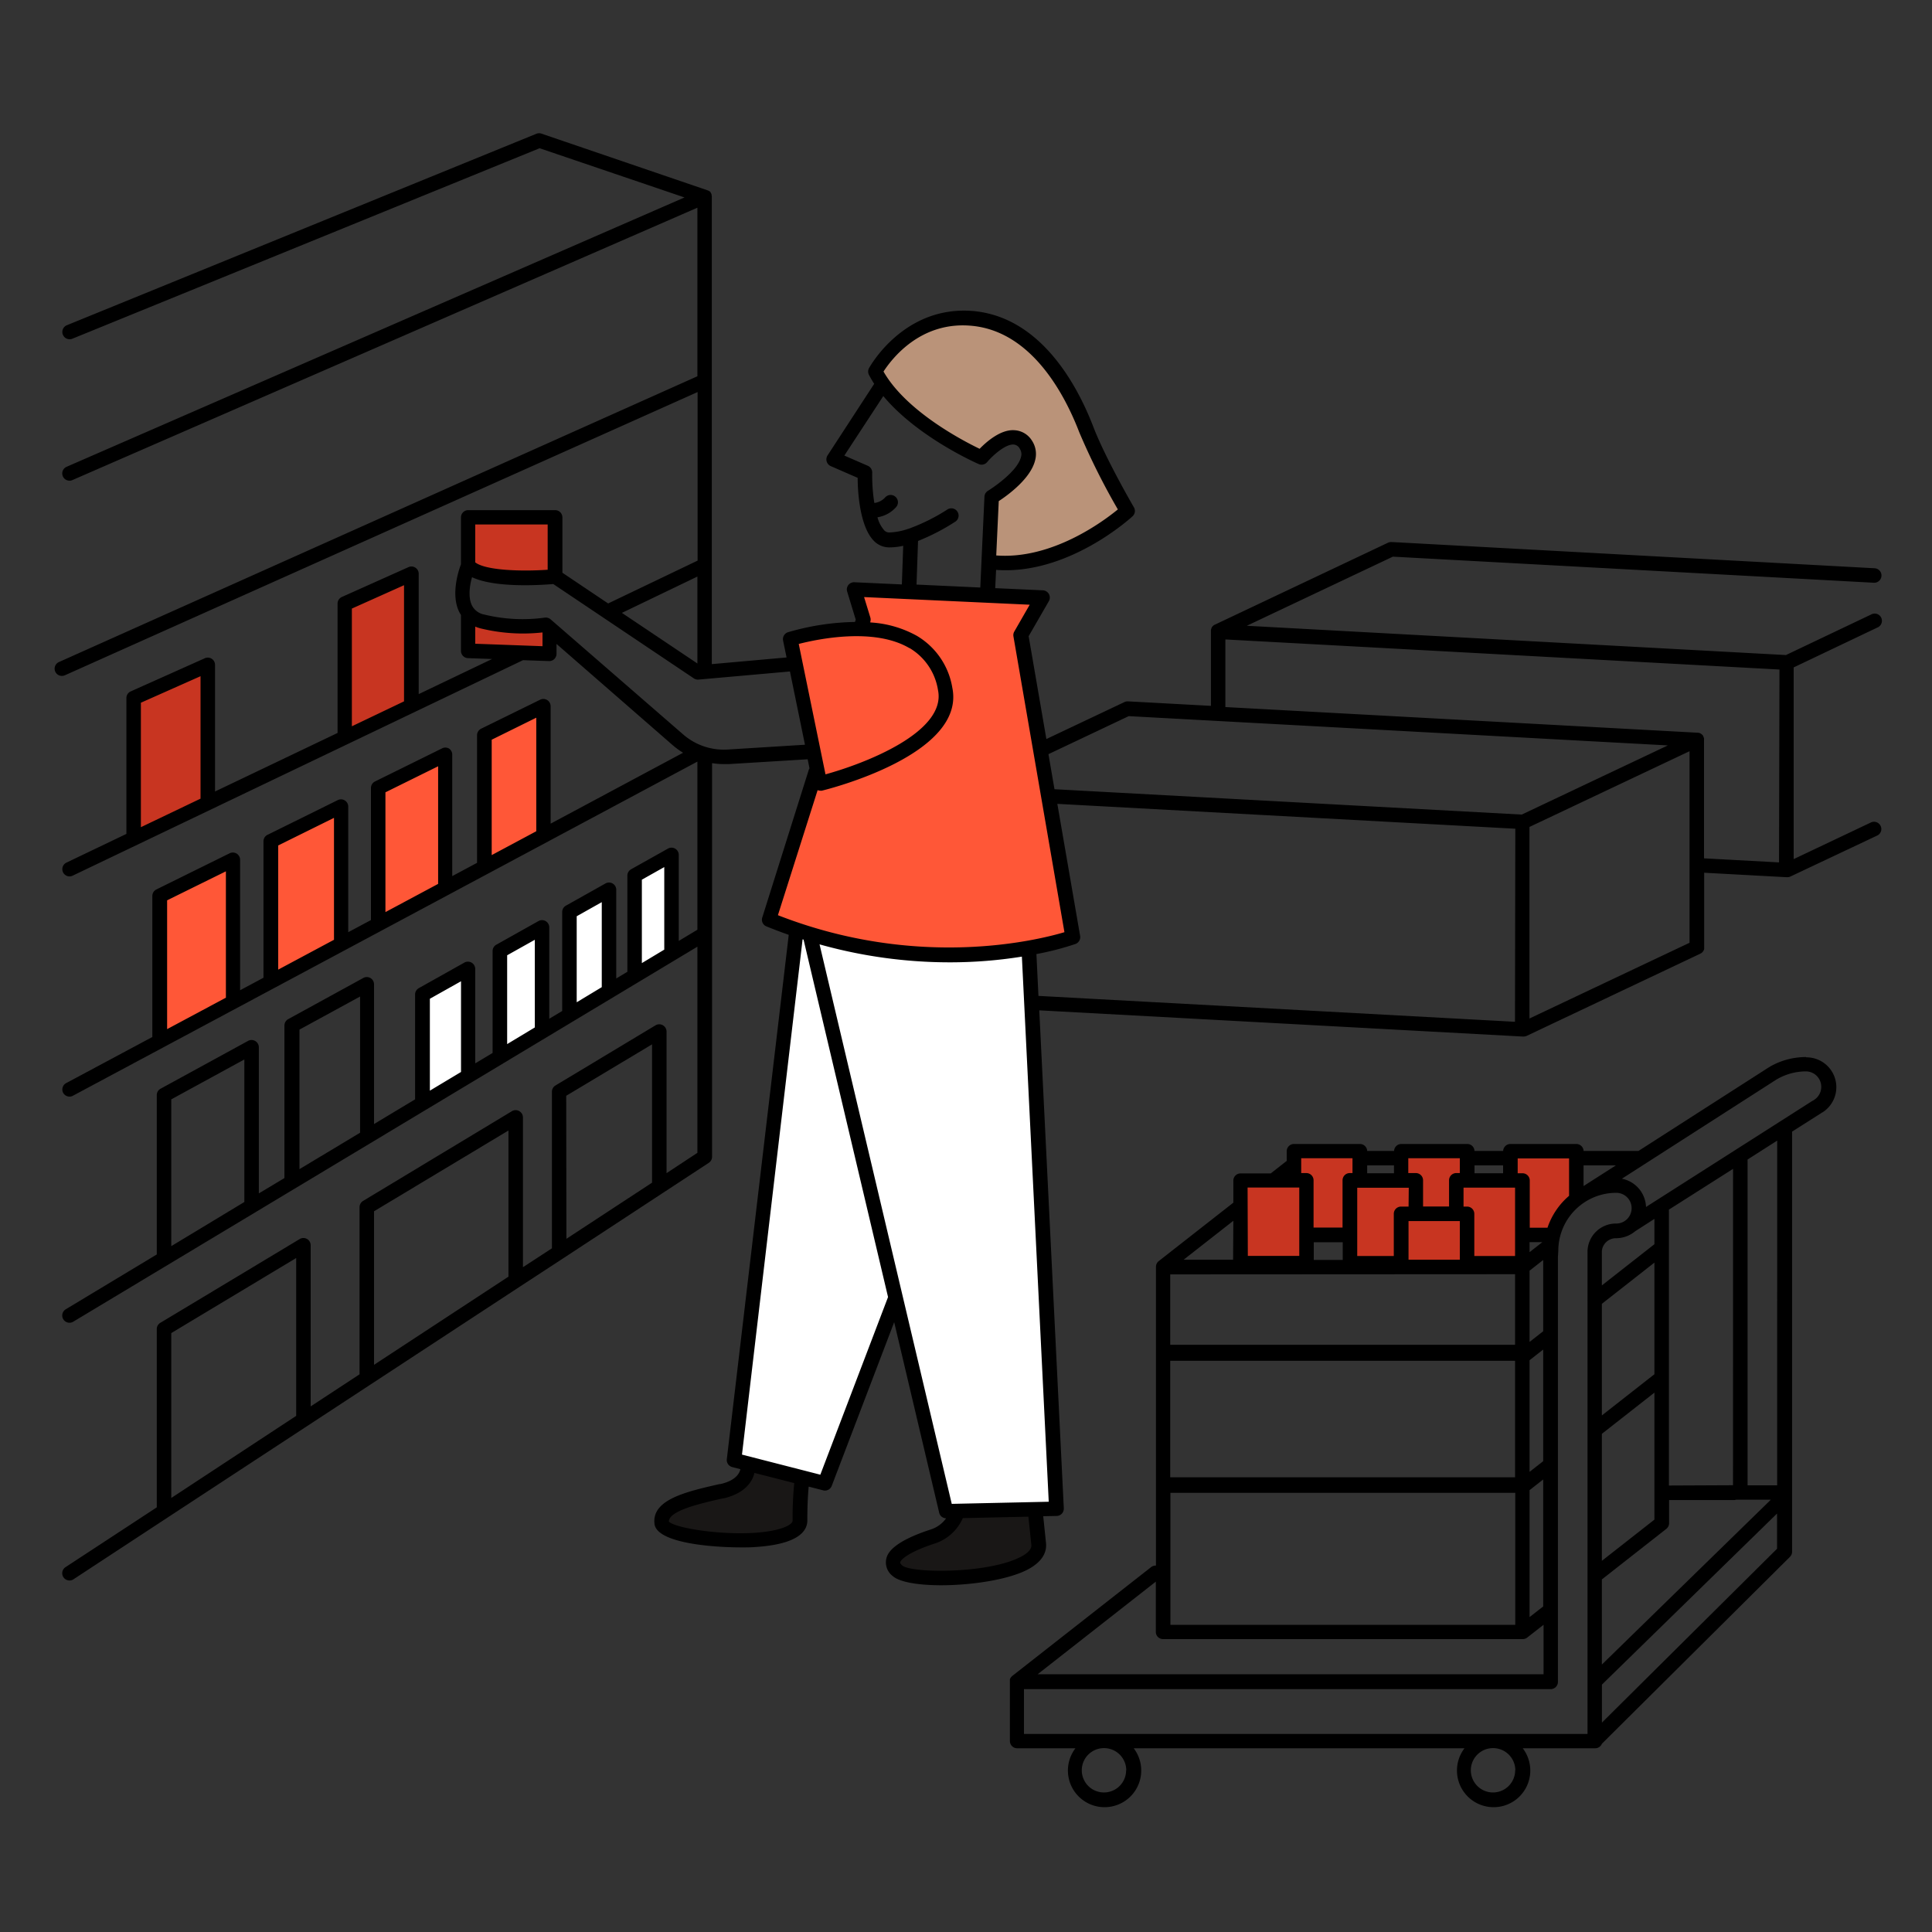 <svg xmlns="http://www.w3.org/2000/svg" viewBox="0 0 400 400"><rect x="0" y="0" width="400" height="400" fill="#333333" stroke="none"/><defs><style>.cls-1{fill:#ff5737;}.cls-2{fill:#ba9379;}.cls-3{fill:#fff;}.cls-4{fill:#191716;}.cls-5{fill:#c83521;}.cls-6{fill:none;}</style></defs><g id="Farger"><path class="cls-1" d="M176.87,122l1.91,6.24-.35,1.13-14.81,2.91,5.21,27.57-9.61,30.52s27.91,12.46,62.86,3.67L211.3,131.5l4.46-7.72Z"/><path class="cls-2" d="M181.24,76.93S190,89.66,203,94.3c0,0,6.88-6.56,9.43-2.16s-7.08,10-7.08,10l-.6,13.89s14.55,2.41,28.42-10.53c0,0-15.54-36.25-26.32-38.19S189.82,65.56,181.24,76.93Z"/><path class="cls-3" d="M152,302.29l18.8,4.82,14.66-38.43,10.44,44.21,22.82-.5L213,197.19s-33,2-47.67-4.72Z"/><path class="cls-4" d="M155.37,303.33a6.42,6.42,0,0,1-4.52,5c-3.89,1-13.62,3.43-13.87,7s17.41,3.57,17.41,3.57,10.42-.24,10.84-3.75.42-9.38.42-9.38Z"/><path class="cls-4" d="M197.76,312.89l-1.8,3.59s-12,4.92-10.63,8.25,27.23,3.45,28.63-3a23.7,23.7,0,0,0,0-9.53Z"/><polygon class="cls-5" points="256.85 261.56 257.76 244.36 267.9 244.41 268.41 238.34 281.57 238.34 281.57 244.95 290.88 244.95 290.12 237.97 303.79 238.34 304.13 244.36 312.18 244.36 313.17 238.34 325.96 238.58 326.37 247.73 321.05 255.69 315.38 256.09 315.23 261.56 278.82 261.56 279.22 255.69 270.76 255.43 270.76 261.56 256.85 261.56"/><polygon class="cls-5" points="27.67 144.52 28.23 173.33 43.02 166.25 43.02 138.44 27.67 144.52"/><polygon class="cls-5" points="71.35 124.16 71.35 152.19 85.15 146.09 84.72 119.38 71.35 124.16"/><path class="cls-5" d="M96.89,107.12v10.82s15.93,3.86,18,.85,0-11.67,0-11.67Z"/><path class="cls-5" d="M97.49,127.48s8.73,3.76,15.52,1.88v5.8l-16.12-.4Z"/><polygon class="cls-1" points="33.04 185.9 48.21 178.63 47.74 207.44 33.68 215.56 33.04 185.9"/><polygon class="cls-1" points="56.05 174.1 70.27 167.5 70.6 194.96 56.51 203.01 56.05 174.1"/><polygon class="cls-1" points="78.25 162.89 91.36 156.27 92.16 183.93 78.25 190.72 78.25 162.89"/><polygon class="cls-1" points="100.3 152.25 100.72 179.35 112.53 172.29 112.22 146.36 100.3 152.25"/><polygon class="cls-3" points="87.44 205.9 97.27 201.26 96.89 222.78 87.44 228.46 87.44 205.9"/><polygon class="cls-3" points="103.49 196.9 112.22 192 112.22 213.14 103.49 218.82 103.49 196.9"/><polygon class="cls-3" points="117.9 188.82 126.09 185.08 125.45 204.86 117.9 210.16 117.9 188.82"/><polygon class="cls-3" points="131.38 181.25 139.03 177.97 139.03 197.46 131.67 201.26 131.38 181.25"/></g><g id="Layer_1" data-name="Layer 1"><rect class="cls-6" width="400" height="400"/><path d="M389.36,171a1.51,1.51,0,0,0-2-.72l-16,7.59V138.18l17.32-8.25a1.5,1.5,0,1,0-1.29-2.7l-17.63,8.39-111.62-6.06,30.24-14.31,99.57,5.4H388a1.5,1.5,0,0,0,.08-3l-99.76-5.42h-.16a1.52,1.52,0,0,0-.78.13l-35.92,17,0,0a1.5,1.5,0,0,0-.36.26h0a1.52,1.52,0,0,0-.26.35l0,.07a1.44,1.44,0,0,0-.13.4.28.28,0,0,0,0,.09s0,.1,0,.16v15.45l-16.94-.92h-.17a1.44,1.44,0,0,0-.78.13l-16.18,7.66-3.67-21.29,4.18-7.25a1.5,1.5,0,0,0-1.23-2.25l-9.87-.45.18-3.78c14.79,1.11,27.69-10.58,28.25-11.1a1.49,1.49,0,0,0,.28-1.86c-.06-.1-5.88-10.1-8.41-16.69-3.2-8.32-10.65-22.48-24.58-23.92C187.11,63,180,76.1,179.91,76.23a1.52,1.52,0,0,0,0,1.39c.33.63.69,1.24,1.08,1.85L171.33,94.3a1.52,1.52,0,0,0,.66,2.2l5.58,2.43c0,2.79.41,10,3.31,13a4.42,4.42,0,0,0,3.21,1.4A12.91,12.91,0,0,0,187,113l-.28,8-9.82-.45a1.49,1.49,0,0,0-1.5,1.94l1.77,5.79-.15.49a52.26,52.26,0,0,0-13.89,2.13,1.51,1.51,0,0,0-1,1.73l.72,3.49-15.48,1.38V78.83h0V40.7s0,0,0,0v0s0,0,0-.06a1.86,1.86,0,0,0-.06-.34l0-.08a1.59,1.59,0,0,0-.18-.34l0-.06a1.36,1.36,0,0,0-.24-.24l-.06,0a1.16,1.16,0,0,0-.35-.18l0,0L112.11,27.67a1.52,1.52,0,0,0-1,0L13.83,67.34A1.5,1.5,0,0,0,15,70.12l96.72-39.43,30,10.19L13.8,96.64a1.5,1.5,0,0,0,.6,2.88,1.44,1.44,0,0,0,.6-.13L144.39,43v34.9L12.2,137.07a1.5,1.5,0,0,0,.62,2.87,1.67,1.67,0,0,0,.61-.13l131-58.64v34.9l-18.52,8.87-9.47-6.36,0-11.45a1.54,1.54,0,0,0-.44-1.07,1.5,1.5,0,0,0-1.06-.44h-18a1.5,1.5,0,0,0-1.5,1.5v9.71c-.48,1.25-2.17,6.29-.34,9.91.1.2.22.39.34.58v7.44a1.5,1.5,0,0,0,1.44,1.5l5,.18-15.19,7.27V118.79a1.5,1.5,0,0,0-.69-1.26,1.48,1.48,0,0,0-1.43-.11l-13.8,6.18a1.51,1.51,0,0,0-.88,1.37v26.78L44.52,163.87V137.65a1.5,1.5,0,0,0-2.11-1.37l-15.35,6.87a1.5,1.5,0,0,0-.89,1.37v28.13L13.75,178.6a1.5,1.5,0,0,0,.65,2.85,1.46,1.46,0,0,0,.64-.15l93.25-44.62,5.4.19h.06a1.48,1.48,0,0,0,1-.41,1.51,1.51,0,0,0,.47-1.06l0-2.08,24.1,21a17,17,0,0,0,2.1,1.53L114,170.53V146.21a1.5,1.5,0,0,0-2.17-1.34l-12.22,6a1.52,1.52,0,0,0-.84,1.35v26.42l-5.14,2.75V156.27A1.52,1.52,0,0,0,93,155a1.5,1.5,0,0,0-1.45-.07l-13.92,6.87a1.51,1.51,0,0,0-.83,1.35v27.34L72.1,193v-26a1.52,1.52,0,0,0-.71-1.28,1.5,1.5,0,0,0-1.45-.07l-14.55,7.19a1.48,1.48,0,0,0-.84,1.34v28.25l-4.84,2.59V178a1.5,1.5,0,0,0-2.16-1.34l-15.17,7.49a1.5,1.5,0,0,0-.84,1.35v29.2l-17.85,9.55a1.5,1.5,0,0,0-.62,2,1.52,1.52,0,0,0,1.33.79,1.46,1.46,0,0,0,.7-.18l129.29-69.18v34.81l-3.86,2.32V177a1.5,1.5,0,0,0-2.23-1.31l-7.65,4.29a1.51,1.51,0,0,0-.76,1.31V201.2l-2.3,1.38V184.22a1.5,1.5,0,0,0-2.23-1.31l-8.2,4.6a1.49,1.49,0,0,0-.76,1.31v20.49l-2.68,1.61V192a1.5,1.5,0,0,0-2.24-1.3l-8.72,4.89a1.48,1.48,0,0,0-.77,1.31V218l-3.6,2.16V200.6a1.51,1.51,0,0,0-2.24-1.31l-9.45,5.3a1.51,1.51,0,0,0-.76,1.31v21.71l-8.5,5.11V203.79a1.5,1.5,0,0,0-2.21-1.32L59.67,211a1.5,1.5,0,0,0-.78,1.31v31.59l-5.3,3.18V216.82a1.51,1.51,0,0,0-2.22-1.32l-18.13,9.91a1.49,1.49,0,0,0-.78,1.31v33L13.62,271.07a1.5,1.5,0,0,0,.78,2.79,1.46,1.46,0,0,0,.77-.22L144.39,196v42.68L138,242.89V213.57a1.51,1.51,0,0,0-2.28-1.29L115,224.74a1.5,1.5,0,0,0-.73,1.28v32.43l-6,3.91v-31a1.5,1.5,0,0,0-.76-1.31,1.49,1.49,0,0,0-1.51,0L75.17,248.64a1.52,1.52,0,0,0-.73,1.29v34.61l-10.12,6.64V257.82a1.5,1.5,0,0,0-2.27-1.29L33.19,273.88a1.48,1.48,0,0,0-.73,1.28v36.92L13.57,324.46a1.5,1.5,0,0,0,.83,2.76,1.46,1.46,0,0,0,.82-.25l19.57-12.84h0l42-27.53h0l30.83-20.21h0l9-5.88h0l20.72-13.59h0l9.41-6.17a1.52,1.52,0,0,0,.68-1.26V158a16.12,16.12,0,0,0,2.42.2c.34,0,.68,0,1,0l16.37-1,.38,1.88a1.49,1.49,0,0,0-.17.36l-9.61,30.52a1.49,1.49,0,0,0,.86,1.84q2.32.94,4.62,1.75L150.48,302.11a1.5,1.5,0,0,0,1.12,1.63l1.69.44c-.21.94-1.06,2.38-4.14,3.08l-.16,0c-6.94,1.58-14.11,3.21-13.48,8.27.49,3.88,11.55,4.84,18,4.84,1.08,0,2,0,2.77-.07,9-.56,10.87-3.3,10.87-5.51,0-3.4.15-5.68.28-7l3,.77a1.65,1.65,0,0,0,.38.05,1.51,1.51,0,0,0,1.4-1l12.92-33.87,9.32,39.46a1.49,1.49,0,0,0,1.43,1.15,6.19,6.19,0,0,1-3.14,2.3c-8.53,2.77-9.08,5.32-9.26,6.16a3.52,3.52,0,0,0,1.32,3.47c1.44,1.31,5.42,1.93,10.05,1.93,6.25,0,13.69-1.12,17.72-3.15,3.58-1.81,4.14-4,4-5.54l-.58-5.6,2.79-.06a1.5,1.5,0,0,0,1.07-.48,1.53,1.53,0,0,0,.4-1.1l-5.08-103.1,100,5.42h.08l.1,0,.13,0a1.5,1.5,0,0,0,.64-.15l35.91-17,.08-.05.15-.08.11-.09.1-.1.1-.12a.44.44,0,0,0,.08-.11.54.54,0,0,0,.07-.13.52.52,0,0,0,.06-.13l.05-.14,0-.14c0-.05,0-.11,0-.16s0-.07,0-.1V180.69l16.95.92h.08l.09,0,.13,0a1.5,1.5,0,0,0,.64-.15l18-8.5A1.48,1.48,0,0,0,389.36,171Zm-316.51-45,10.8-4.84v24.05l-10.8,5.16ZM29.17,145.49,41.52,140v25.35l-12.35,5.91Zm103.72,36.64,4.64-2.61v17.09l-4.64,2.79ZM119.4,189.7l5.19-2.92v17.6l-5.19,3.13ZM105,197.78l5.73-3.21v18.15L105,216.17Zm-16,9,6.45-3.62v18.78l-6.45,3.87Zm-27,6.39,12.55-6.85v28.2l-12.55,7.54ZM35.46,227.61l15.13-8.26v29.51L35.46,258Zm81.77-.74L135,216.22v28.64l-17.73,11.62ZM77.44,250.78l27.83-16.72v30.26L77.44,282.57ZM35.46,276l25.86-15.54v32.68l-25.86,17ZM233.69,148.27l111.62,6.06-30.25,14.32-96.74-5.25-1.25-7.26ZM349.8,195.19l-33.14,15.68V171.21l33.14-15.68ZM201.36,67.47c12.34,1.27,19.13,14.33,22.08,22a143.34,143.34,0,0,0,8,16c-3.1,2.54-13.7,10.41-25.18,9.53l.52-11.25c1.88-1.23,6.67-4.7,7.55-8.53a5,5,0,0,0-.68-4A4.55,4.55,0,0,0,210,89.07c-2.84-.19-5.79,2.42-7.18,3.85-3.45-1.66-15.21-7.77-19.9-16C184.51,74.5,190.49,66.35,201.36,67.47ZM190.07,112a44.44,44.44,0,0,0,7.72-4,1.5,1.5,0,0,0-1.65-2.51,40.08,40.08,0,0,1-8.06,4l-.05,0a13.06,13.06,0,0,1-3.94.75,1.39,1.39,0,0,1-1.07-.5,6.71,6.71,0,0,1-1.35-2.64,6.53,6.53,0,0,0,3.86-2.11,1.5,1.5,0,0,0-2.27-2,3.56,3.56,0,0,1-2.24,1.14,37.27,37.27,0,0,1-.44-6.29,1.51,1.51,0,0,0-.9-1.4l-4.87-2.12L182.88,82c7,8.43,19.15,13.82,19.75,14.08a1.5,1.5,0,0,0,1.75-.41c1-1.21,3.63-3.64,5.37-3.64h.11a1.58,1.58,0,0,1,1.28.89,2,2,0,0,1,.26,1.64c-.63,2.78-5.17,6-6.86,7.06a1.5,1.5,0,0,0-.72,1.22l-.62,13.44h0l-.24,5.36-13.2-.61Zm-1.78,22.16a12.34,12.34,0,0,1,5.92,8.76c1.73,8.62-15,15.12-23.3,17.4l-5.54-27C169.25,132.33,180.94,129.85,188.29,134.19Zm-43.9-14.79v18l-15.63-10.48Zm-31-10.78,0,9.37c-5.51.38-12.85.14-15-1.53v-7.84Zm-15,24.69v-3.55a8.16,8.16,0,0,0,1.18.39,37,37,0,0,0,12.75.82l0,2.85Zm3.41,19.87,9.23-4.56v23.51l-9.23,4.94Zm-22,10.89,10.91-5.39V183l-10.91,5.84Zm-22.2,11,11.55-5.71v25.24l-11.55,6.18Zm-23,11.36,12.17-6v26.16l-12.17,6.51Zm116.1-31.22a12.83,12.83,0,0,1-9.29-3.15L114,128.23a1.52,1.52,0,0,0-1.26-.35,33.54,33.54,0,0,1-12.46-.64,3.62,3.62,0,0,1-2.55-1.85c-.84-1.65-.51-4.11,0-5.89,4.63,2.21,13.8,1.67,16.82,1.42l29.1,19.53a1.53,1.53,0,0,0,1,.25l18.9-1.68,3.11,15.17Zm18.58,8.41a1.4,1.4,0,0,0,.53.11,1.47,1.47,0,0,0,.36,0c1.22-.3,29.82-7.43,27-21.3a15.38,15.38,0,0,0-7.33-10.75,22.49,22.49,0,0,0-9.65-2.78l0-.15a1.5,1.5,0,0,0,0-.89l-1.29-4.21,34.29,1.58L210,130.75a1.49,1.49,0,0,0-.18,1l5.74,33.29h0L220.38,193c-5.61,1.67-30.32,7.81-59.32-3.52ZM164.1,314.83c0,.5-.77,1.06-2.06,1.51-6.83,2.37-21.76.44-23.56-1.3,0-2.28,6.45-3.74,11.17-4.82l.17,0c4.24-1,5.91-3.29,6.38-5.27l8.24,2.11A74.41,74.41,0,0,0,164.1,314.83Zm5.74-9.51-16.22-4.16,12.55-106.69.2.07,17.49,74Zm43.69,14.54c.11,1.07-1.22,2-2.36,2.55-6.84,3.46-22.6,3.32-24.39,1.69-.22-.2-.44-.47-.41-.63.13-.59,1.81-2.17,7.25-3.93a9.58,9.58,0,0,0,5.72-5.23l13.58-.3Zm-16.48-8.5L169.68,195.52a99.72,99.72,0,0,0,26.89,3.72,94.34,94.34,0,0,0,15-1.18l5.56,112.86Zm116.61-99.81L215,206.19l-.42-8.66a59,59,0,0,0,8.05-2.08,1.51,1.51,0,0,0,1-1.67l-4.72-27.35,94.82,5.15Zm54.67-33-15.53-.84V153.16a1.27,1.27,0,0,0,0-.28h0a1.52,1.52,0,0,0-.16-.42l0-.07a1.35,1.35,0,0,0-.27-.32l-.06-.05a1.54,1.54,0,0,0-.37-.23h0a1.43,1.43,0,0,0-.42-.09h-.05l-97.77-5.31v-14l114.72,6.23Z"/><path d="M373.89,218.85a15,15,0,0,0-7.46,2l-.16.12a.84.84,0,0,0-.21.11l-26.83,17.21H327.87a1.51,1.51,0,0,0-1.5-1.44H312.71a1.51,1.51,0,0,0-1.5,1.44h-5.93a1.49,1.49,0,0,0-1.49-1.44H290.12a1.5,1.5,0,0,0-1.49,1.44h-5.57a1.5,1.5,0,0,0-1.49-1.44H267.9a1.5,1.5,0,0,0-1.5,1.5v2l-3.3,2.59h-6.25a1.5,1.5,0,0,0-1.5,1.5V249l-15.45,12.1a1.5,1.5,0,0,0-.57,1.22v45.06s0,.07,0,.11,0,.07,0,.11v16.54a1.52,1.52,0,0,0-1,.31L209.56,347a.34.34,0,0,1-.06.06l-.11.11-.09.11-.08.12a.54.54,0,0,0-.07.13.52.52,0,0,0-.06.13.74.74,0,0,0,0,.14.57.57,0,0,0,0,.14c0,.05,0,.1,0,.15s0,.06,0,.09v12.28a1.5,1.5,0,0,0,1.5,1.5h12.07a7.59,7.59,0,1,0,12.06,0h68.49a7.59,7.59,0,1,0,12.06,0h15a1.5,1.5,0,0,0,1.39-.94l38.93-38.69h0a1.63,1.63,0,0,0,.33-.49v0a1.42,1.42,0,0,0,.11-.55h0v-87l6-3.81.17-.13c.07,0,.15-.06.23-.11a6.18,6.18,0,0,0-3.42-11.33Zm3.18,6.18a3.19,3.19,0,0,1-1.42,2.65l-.1.08-.26.13-34.5,22a6.18,6.18,0,0,0-5-5.85l31.92-20.48.11-.08.14-.07a12,12,0,0,1,6-1.59A3.19,3.19,0,0,1,377.07,225Zm-9.15,95.62-36.26,36v-7.87l36.26-35.42Zm-29.39-65.72,4-2.57v5.24l-10.88,8.53V259a2.92,2.92,0,0,1,2.95-2.64A6.18,6.18,0,0,0,338.53,254.93Zm4,29.59-10.88,8.53V269.94l10.88-8.53Zm-10.88,12.34,10.88-8.53v26.29l-10.88,8.53Zm0,47.77V327L345,316.53a1.51,1.51,0,0,0,.57-1.18v-4.78H359a1.62,1.62,0,0,0,.44-.07h7.19Zm27.15-37.13-13.27.06V250.44L358.81,242Zm-30.94-61.94v-4.28h6.69Zm-3-5.72v7.74a14.93,14.93,0,0,0-4.47,6.61h-3.67v-9.78a1.5,1.5,0,0,0-1.5-1.5h-1v-3.07Zm-11.14,69.24V336.4h-71.4V309.08ZM272,257.19h6v3.66h-6Zm11.06-15.91h5.55v1.63h-5.55Zm22.22,0h5.92v1.63h-5.92Zm-63,40.46h71.4v24.12h-71.4Zm77.22-6.12-2.82,2.21V263.08l2.82-2.21Zm-2.82,6,2.82-2.21v23.11l-2.82,2.21Zm0-22.37v-2.08h2.65Zm-13.67-13.36h10.67v14.15h-8.44v-8.73a1.5,1.5,0,0,0-1.5-1.5h-.73Zm-.77,6.92v8H291.62v-8Zm-10.61-3h-1.56a1.5,1.5,0,0,0-1.5,1.5v8.73H281V245.91h10.67Zm22.05,14v14.61h-71.4V263.85Zm3,44.71,2.82-2.21v26.29l-2.82,2.2Zm-14.44-68.72v3.07h-.73a1.5,1.5,0,0,0-1.5,1.5v5.42h-5.38v-5.42a1.5,1.5,0,0,0-1.5-1.5h-1.56v-3.07Zm-22.22,0v3.07h-.56a1.5,1.5,0,0,0-1.5,1.5v9.78h-6v-9.78a1.5,1.5,0,0,0-1.5-1.5H269.4v-3.07Zm-21.72,6.07H269v14.15H258.35Zm-3,14.94H245.06l10.29-8.06Zm-16,66.65v10.4a1.5,1.5,0,0,0,1.5,1.5H315l.26,0a1.5,1.5,0,0,0,.92-.31l3.4-2.66v10.24H214.84Zm-6.15,39.06a4.59,4.59,0,1,1-4.59-4.59A4.6,4.6,0,0,1,233.18,366.56Zm80.55,0a4.59,4.59,0,1,1-4.59-4.59A4.6,4.6,0,0,1,313.73,366.56ZM212,359v-9.28H321.05a1.5,1.5,0,0,0,1.5-1.5V260.27l.08-1.31a12,12,0,0,1,12-12,3.18,3.18,0,1,1,0,6.36,5.89,5.89,0,0,0-5.95,5.63V269a2.16,2.16,0,0,0,0,.36V359Zm155.94-51.48h-6.12V240.06l6.13-3.91Z"/></g></svg>